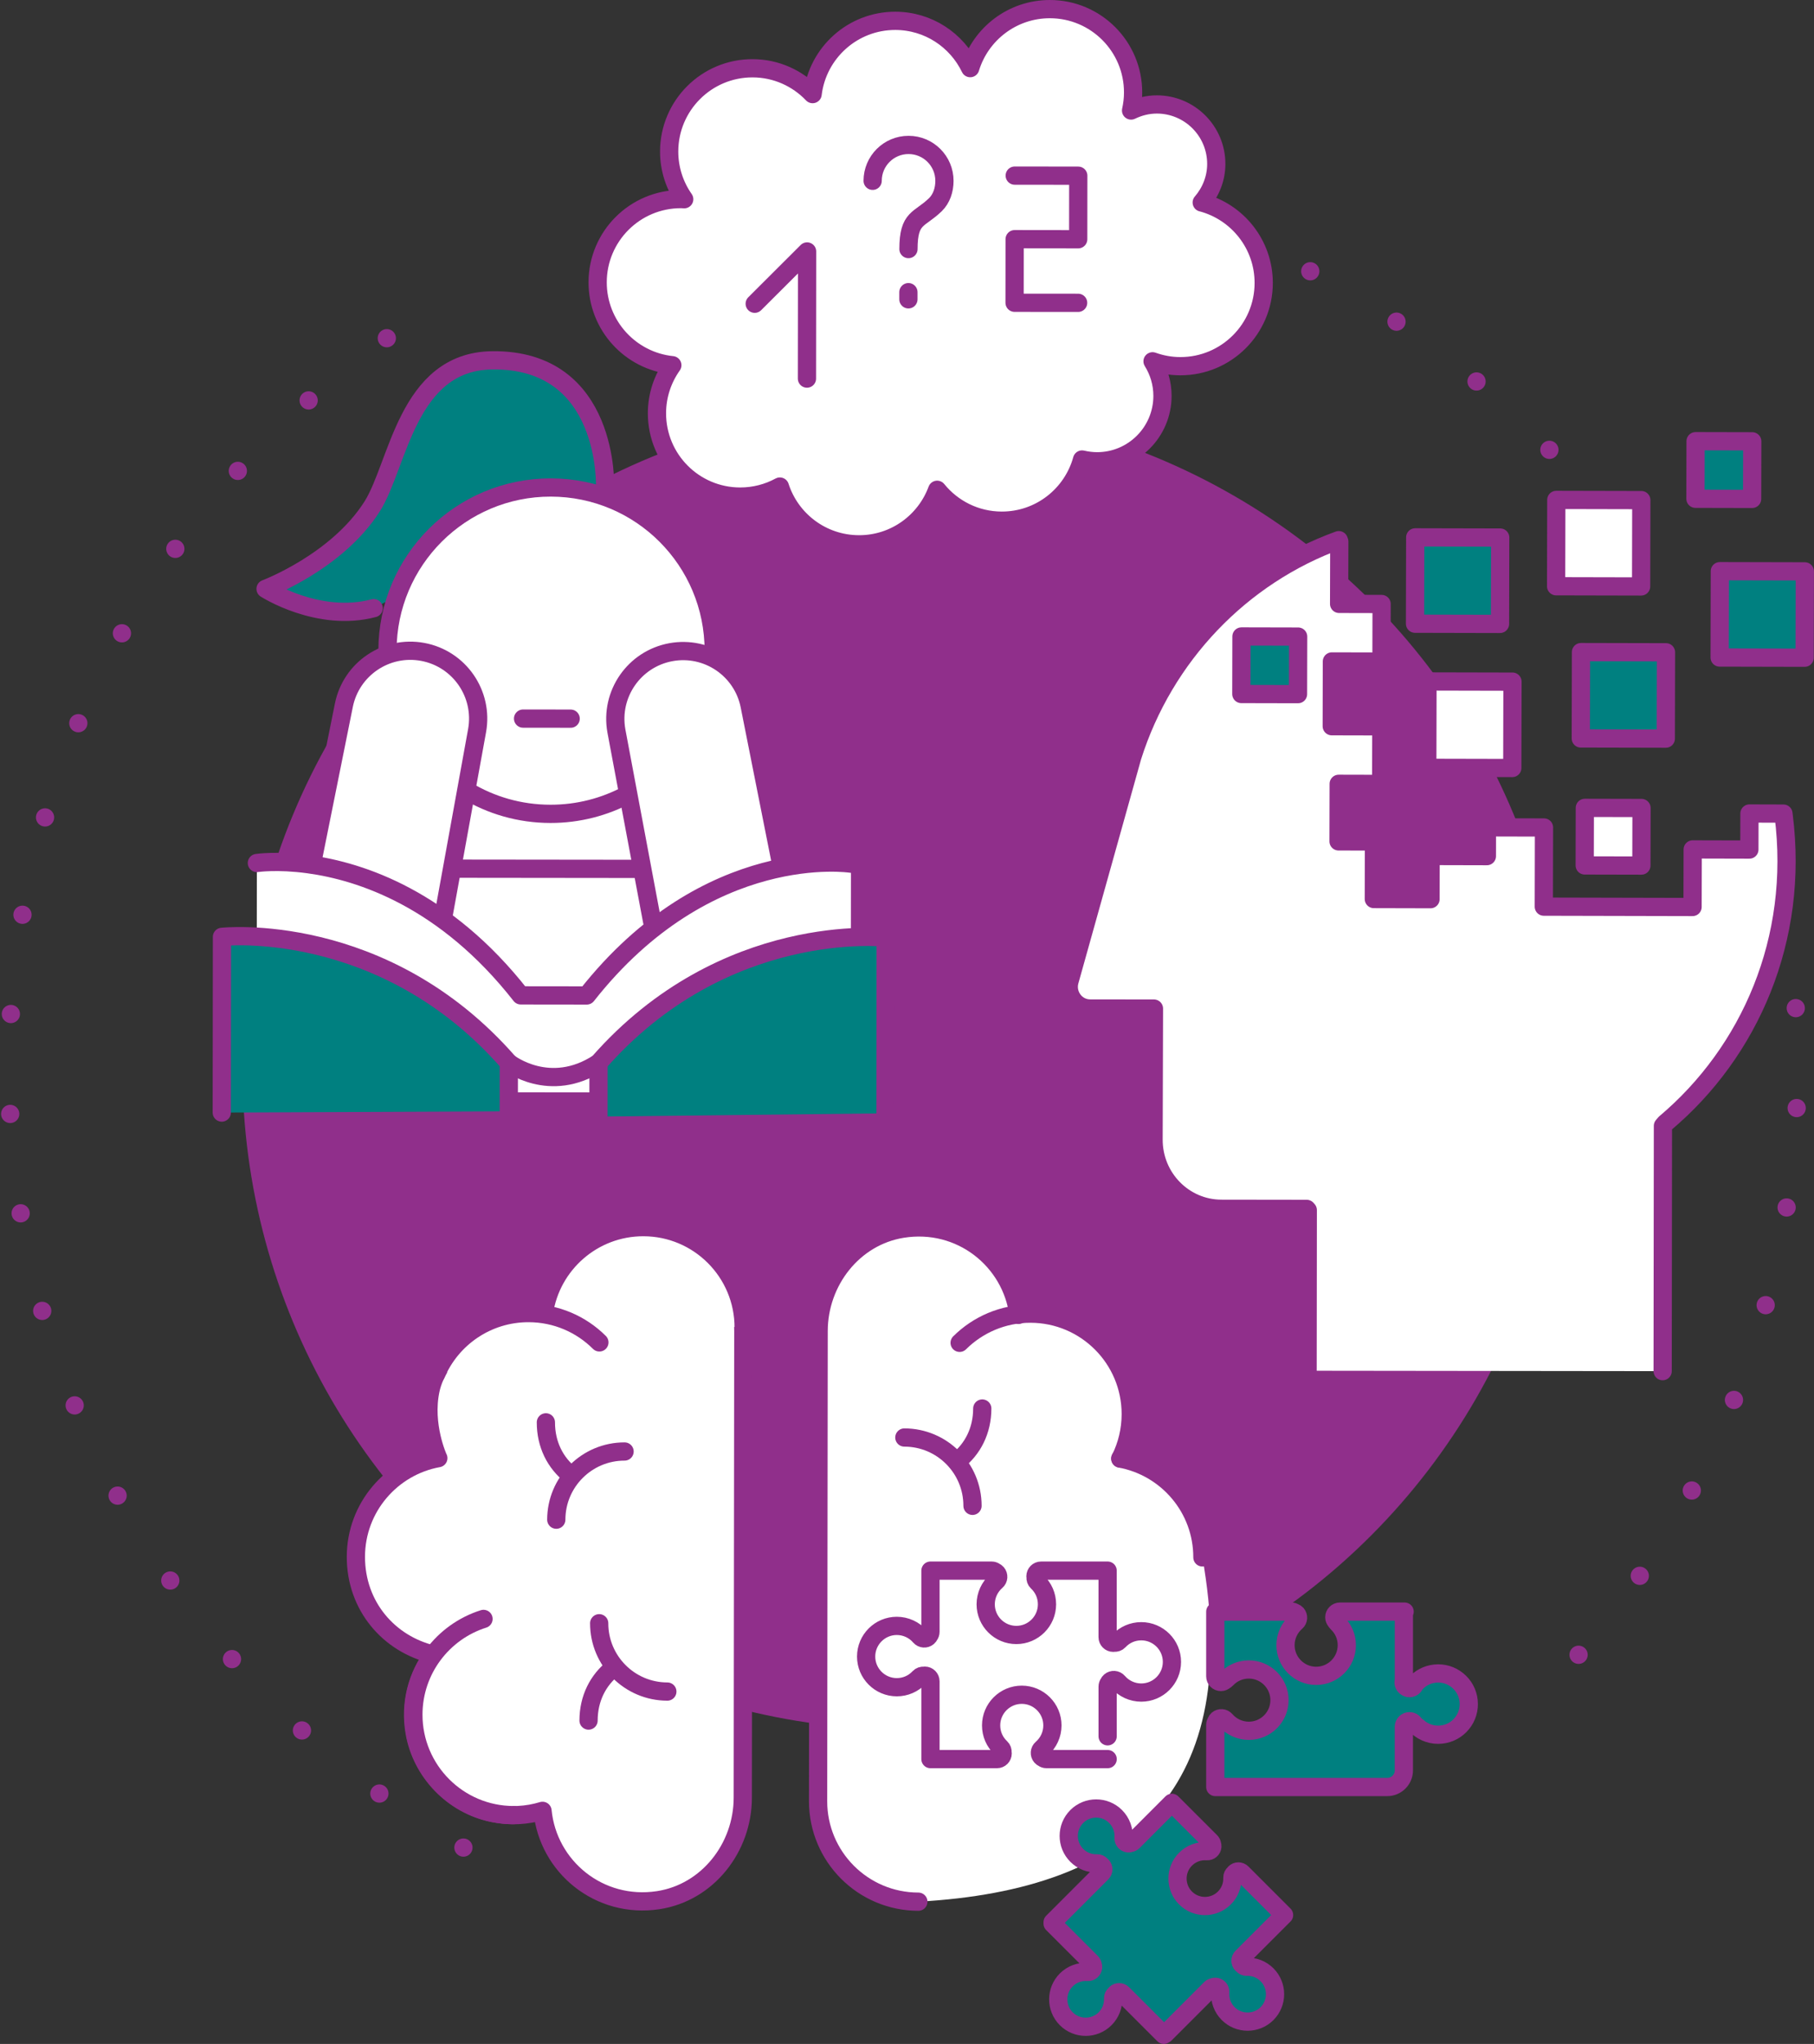 <?xml version="1.0" encoding="UTF-8"?><svg id="Layer_2" xmlns="http://www.w3.org/2000/svg" viewBox="0 0 905.5 1019.93"><rect x="0" y="0" width="905.5" height="1019.93" fill="#333333" stroke="none"/><defs><style>.cls-1,.cls-2,.cls-3,.cls-4{stroke-width:9.1px;}.cls-1,.cls-2,.cls-3,.cls-4,.cls-5{stroke-linecap:round;stroke-linejoin:round;}.cls-1,.cls-2,.cls-3,.cls-5{stroke:#902f8b;}.cls-1,.cls-4,.cls-6{fill:#fff;}.cls-2{fill:teal;}.cls-3,.cls-5{fill:none;}.cls-4{stroke:#295aa5;}.cls-5{stroke-dasharray:0 49.89;stroke-width:9.1px;}.cls-6,.cls-7{stroke-width:0px;}.cls-7{fill:#902f8b;}</style></defs><g id="Layer_2-2"><path class="cls-5" d="M231.33,921.94c-48.16-27.22-91.25-63.54-127.13-107.8C29.13,721.52-5.38,605.21,7.03,486.63c11.56-110.5,63.51-212.13,146.28-286.16,23.5-21.02,48.93-39.33,75.84-54.77"/><path class="cls-5" d="M896.4,503.05c1.65,25.25,1.16,50.82-1.53,76.5-10.66,101.87-55.64,196.2-127.45,268.31"/><path class="cls-5" d="M654.05,135.36c45,22.96,85.98,53.62,121.29,91.1"/><circle class="cls-7" cx="450.95" cy="533.09" r="329.93"/><path class="cls-1" d="M218.8,727.61c-23.37,4.23-41.12,24.62-41.15,49.21s16.47,43.58,38.61,48.79c-7.9,10.51-11.84,24.18-9.31,38.84,3.42,19.87,19.12,36.1,38.85,40.22,8.81,1.84,17.3,1.28,25.01-1.06,2.72,27.87,28.27,49.05,57.73,44.58,24.68-3.75,42.22-26.19,42.24-51.15l.27-232.88c.03-24.77-17.21-47.12-41.66-51.11-29.11-4.76-54.5,15.6-58.08,42.84-2.49-.38-5.03-.65-7.63-.65-23.62-.03-45.02,20.69-48.77,38.29-3.75,17.6,3.87,34.09,3.87,34.09Z"/><path class="cls-1" d="M271.54,655.11c3.55-24.22,24.43-42.8,49.63-42.77,27.67.03,50.08,22.49,50.05,50.17"/><path class="cls-1" d="M217.65,685.77c7.63-17.98,25.45-30.57,46.21-30.55,13.8.02,26.29,5.61,35.34,14.64"/><path class="cls-1" d="M256.4,905.75c-27.67-.03-50.08-22.49-50.05-50.17.03-22.39,14.74-41.34,35.01-47.74"/><path class="cls-1" d="M277.68,758.32c.02-18.81,15.29-34.04,34.09-34.02"/><path class="cls-1" d="M285.16,736.28c-8.04-6.24-12.68-15.57-12.67-26.53"/><path class="cls-1" d="M299.1,810c-.02,18.81,15.21,34.07,34.02,34.09"/><path class="cls-1" d="M306.52,832.06c-8.05,6.22-12.72,15.54-12.73,26.5"/><path class="cls-6" d="M600.21,777.14c.03-24.59-17.67-45.02-41.03-49.3h.08c3.31-6.68,5.17-14.2,5.18-22.16.03-27.67-22.38-50.13-50.05-50.17-13.8-.02-26.3,5.55-35.37,14.56l29.38-13.93c-3.52-27.25-28.86-47.67-57.98-42.98-24.46,3.94-41.74,26.25-41.77,51.02l-.27,234.59c-.03,27.67,22.38,50.13,50.05,50.17,107.95-5.97,161.85-57.63,141.79-171.8Z"/><path class="cls-3" d="M559.18,727.84c23.36,4.28,41.06,24.71,41.03,49.3"/><path class="cls-3" d="M458.42,948.94c-27.67-.03-50.08-22.49-50.05-50.17l.27-234.59c.03-24.77,17.32-47.08,41.77-51.02,29.12-4.69,54.47,15.73,57.98,42.98"/><path class="cls-3" d="M559.26,727.84c3.31-6.68,5.17-14.2,5.18-22.16.03-27.67-22.38-50.13-50.05-50.17-13.8-.02-26.3,5.55-35.37,14.56"/><path class="cls-1" d="M485.45,751.41c.02-18.81-15.21-34.07-34.02-34.09"/><path class="cls-1" d="M477.59,729.35c8.05-6.22,12.72-15.54,12.73-26.5"/><path class="cls-1" d="M552.9,866.42v-24.8c0-.61.2-1.17.52-1.63.16-.37.41-.71.73-.99,1.17-1.01,2.95-.88,3.96.29,2.91,3.37,7.14,5.3,11.59,5.3,8.44,0,15.3-6.87,15.3-15.3,0-8.44-6.87-15.3-15.3-15.3-4.29,0-8.27,1.73-11.2,4.87-.61.65-1.45.91-2.28.84-.17.03-.34.05-.52.05-1.55,0-2.81-1.26-2.81-2.81v-33.2s-33.21,0-33.21,0c-1.55,0-2.81,1.26-2.81,2.81,0,.18.02.35.05.52-.07.83.19,1.67.84,2.28,3.14,2.93,4.87,6.9,4.87,11.2,0,8.44-6.86,15.3-15.3,15.3-8.44,0-15.3-6.86-15.3-15.3,0-4.45,1.93-8.67,5.3-11.59,1.17-1.01,1.3-2.79.29-3.96-.28-.33-.62-.57-.99-.73-.46-.33-1.02-.53-1.63-.53h-30.54s0,30.55,0,30.55c0,.61-.2,1.17-.53,1.63-.16.37-.41.71-.73.99-1.17,1.01-2.95.88-3.96-.29-2.91-3.37-7.14-5.3-11.59-5.3-8.44,0-15.3,6.87-15.3,15.3,0,8.44,6.87,15.3,15.3,15.3,4.29,0,8.27-1.73,11.2-4.87.61-.65,1.45-.91,2.28-.84.17-.03.34-.05.52-.05,1.55,0,2.81,1.26,2.81,2.81v38.82s.03,0,.03,0h33.2c1.55,0,2.81-1.26,2.81-2.81,0-.18-.02-.35-.05-.52.07-.83-.19-1.67-.84-2.28-3.14-2.93-4.87-6.9-4.87-11.2,0-8.44,6.86-15.3,15.3-15.3,8.44,0,15.3,6.86,15.3,15.3,0,4.45-1.93,8.67-5.3,11.59-1.17,1.01-1.3,2.79-.29,3.96.28.33.62.57.99.73.46.33,1.02.53,1.63.53h30.54"/><path class="cls-2" d="M581.57,1015.01l22.75-22.75c.39-.39.87-.61,1.37-.7.34-.13.71-.19,1.09-.16,1.38.1,2.43,1.31,2.32,2.69-.29,3.98,1.16,7.88,3.98,10.7,5.34,5.34,14.04,5.34,19.38,0,5.34-5.34,5.34-14.04,0-19.38-2.72-2.72-6.33-4.14-10.18-4-.8.03-1.49-.34-1.97-.91-.13-.09-.25-.18-.37-.3-.98-.98-.98-2.57,0-3.56l21.03-21.03-21.03-21.03c-.98-.98-2.57-.98-3.56,0-.11.11-.21.24-.3.37-.57.48-.94,1.18-.91,1.97.14,3.84-1.29,7.46-4,10.18-5.34,5.34-14.04,5.35-19.38,0-5.34-5.34-5.35-14.04,0-19.38,2.82-2.82,6.72-4.27,10.7-3.98,1.38.1,2.59-.94,2.69-2.32.03-.38-.03-.75-.16-1.09-.08-.5-.31-.98-.7-1.37l-19.35-19.34-19.34,19.35c-.39.39-.87.61-1.37.7-.34.13-.71.19-1.09.16-1.38-.1-2.43-1.31-2.32-2.69.29-3.98-1.16-7.88-3.98-10.7-5.34-5.34-14.04-5.34-19.38,0-5.34,5.34-5.34,14.04,0,19.38,2.72,2.72,6.33,4.14,10.18,4,.8-.03,1.49.34,1.97.91.13.09.25.18.37.3.98.98.98,2.57,0,3.56l-24.58,24.59v.7s19.35,19.34,19.35,19.34c.39.39.61.87.7,1.37.13.34.19.71.16,1.09-.1,1.38-1.31,2.43-2.69,2.32-3.98-.29-7.88,1.16-10.7,3.98-5.34,5.34-5.34,14.04,0,19.38,5.34,5.34,14.04,5.34,19.38,0,2.72-2.72,4.14-6.33,4-10.18-.03-.8.34-1.49.91-1.97.09-.13.18-.25.3-.37.98-.98,2.57-.98,3.56,0l20.55,20.54"/><path class="cls-2" d="M616.34,804.2h26.84s1.5,0,1.5,0c.54,0,1.05.16,1.48.43.42.16.8.41,1.12.77,1.01,1.17.88,2.95-.29,3.96-3.37,2.91-5.3,7.14-5.3,11.59,0,8.44,6.87,15.3,15.3,15.3,8.44,0,15.3-6.87,15.3-15.3,0-4.29-1.73-8.27-4.87-11.2-.24-.22-.4-.49-.55-.76-.5-.51-.82-1.21-.82-1.98,0-1.55,1.26-2.81,2.81-2.81h32.29s-.37.02-.37.02v34.32c-.39,1.12-.05,2.42.95,3.17.06.04.12.07.18.11.47.35,1.04.57,1.68.57,1.24,0,2.29-.81,2.65-1.93,2.55-3.02,6.07-4.91,10.03-5.33,4.06-.44,8.05.74,11.23,3.31,3.18,2.57,5.17,6.22,5.6,10.28.43,4.06-.74,8.05-3.31,11.23-2.57,3.18-6.22,5.17-10.28,5.6-4.43.47-8.83-1-12.08-4.05-.34-.32-.75-.5-1.17-.62-.35-1.15-1.41-2-2.68-2-1.55,0-2.81,1.26-2.81,2.81v21.74c0,4.57-3.72,8.29-8.29,8.29h-36.19s0,0-.01,0h-20.34s-29.3,0-29.3,0v-29.54s0-1.5,0-1.5c0-.54.16-1.05.43-1.48.16-.42.41-.8.77-1.12,1.17-1.01,2.95-.88,3.96.29,2.91,3.37,7.14,5.3,11.59,5.3,8.44,0,15.3-6.87,15.3-15.3,0-8.44-6.87-15.3-15.3-15.3-4.29,0-8.27,1.73-11.2,4.87-.22.24-.49.4-.76.55-.51.5-1.21.82-1.98.82-1.55,0-2.81-1.26-2.81-2.81v-32.29s9.68-.03,9.68-.03Z"/><path class="cls-1" d="M652.72,684l.09-80.15-.54-.61-42.59-.06c-18.74-.03-33.91-15.5-33.85-34.54l.19-65.36-31.87-.04c-6.97,0-12.05-6.69-10.3-13.54l31.39-112.13h0c15.92-50.28,54.26-90.34,103.05-108.03l.25.71-.09,31.09,21.21.05-.07,28.73-24.75-.06-.07,32.32,24.75.06-.07,28.73-21.21-.05-.07,28.73,17.68.04-.07,28.73,28.29.07.05-21.55,28.09.07.03-14.36,28.48.07-.09,39.5,74.25.17.07-28.73,28.29.07.04-17.99,16.96.05.06.51c.02.14.04.28.05.42,7.88,61.72-16.88,117.99-59.14,153.58l-1.12,1.32-.14,122.39"/><rect class="cls-1" x="712.53" y="340.04" width="42.43" height="43.09" transform="translate(1466.65 724.89) rotate(-179.87)"/><rect class="cls-2" x="706.41" y="268.13" width="42.43" height="43.09" transform="translate(1454.57 581.06) rotate(-179.87)"/><rect class="cls-2" x="789.17" y="325.38" width="42.43" height="43.09" transform="translate(1619.95 695.75) rotate(-179.87)"/><rect class="cls-1" x="776.84" y="249.43" width="42.43" height="43.09" transform="translate(1595.47 543.83) rotate(-179.87)"/><rect class="cls-1" x="791.11" y="403.09" width="28.29" height="28.73" transform="translate(1609.53 836.8) rotate(-179.87)"/><rect class="cls-2" x="619.69" y="317.58" width="28.29" height="28.73" transform="translate(1266.9 665.37) rotate(-179.87)"/><rect class="cls-2" x="846.37" y="220.12" width="28.29" height="28.73" transform="translate(1720.48 470.99) rotate(-179.87)"/><rect class="cls-2" x="858.47" y="285" width="42.43" height="43.09" transform="translate(1758.65 615.15) rotate(-179.87)"/><rect class="cls-4" x="182.47" y="362.28" width="170" height="149.96" transform="translate(.5 -.31) rotate(.07)"/><path class="cls-1" d="M599.87,101.05c4.45-5.19,7.25-11.84,7.26-19.21.02-16.4-13.26-29.7-29.65-29.72-4.64,0-8.97,1.14-12.88,3.03.64-2.9,1.01-5.9,1.01-8.99.03-22.95-18.56-41.58-41.51-41.61-18.76-.02-34.61,12.39-39.8,29.45-6.7-13.93-20.89-23.58-37.39-23.6-21.27-.02-38.8,15.95-41.28,36.56-7.56-7.92-18.19-12.88-29.99-12.89-22.95-.03-41.58,18.56-41.61,41.51-.01,8.87,2.78,17.08,7.51,23.84-.54-.02-1.06-.08-1.6-.08-22.95-.03-41.58,18.56-41.61,41.51-.02,21.52,16.32,39.25,37.28,41.39-4.8,6.77-7.66,15.02-7.67,23.95-.03,22.95,18.56,41.58,41.51,41.61,7.18,0,13.94-1.81,19.84-5.01,5.37,16.7,21.01,28.8,39.51,28.83,17.92.02,33.16-11.33,39.01-27.22,7.61,9.39,19.22,15.41,32.25,15.42,19.14.02,35.24-12.92,40.08-30.53,2.4.56,4.88.89,7.45.9,18.03.02,32.67-14.58,32.69-32.62,0-6.35-1.83-12.26-4.96-17.28,4.35,1.55,9,2.44,13.88,2.44,22.95.03,41.58-18.56,41.61-41.51.02-19.29-13.12-35.48-30.94-40.19Z"/><polyline class="cls-1" points="376.73 151.57 402.88 125.48 402.81 188.92"/><polyline class="cls-1" points="506.52 87.63 538.24 87.67 538.21 119.39 506.48 119.35 506.45 151.08 538.17 151.11"/><line class="cls-1" x1="453.45" y1="145.79" x2="453.45" y2="149.37"/><path class="cls-1" d="M435.6,90.22c.01-9.9,8.04-17.91,17.94-17.9,9.9.01,17.91,8.04,17.9,17.94,0,4.55-1.48,8.92-4.51,11.87-8.05,7.83-13.43,6.03-13.45,22.16"/><path class="cls-2" d="M302.04,243.41s2.6-64.43-56.48-63.6c-42.41.59-46.71,52.23-59.77,72.87-17.58,27.79-53.23,41.16-53.23,41.16,0,0,26.36,16.96,53.97,9.64"/><path class="cls-1" d="M356.18,328.64c.06-1.28.09-2.57.09-3.86.05-44.97-36.36-81.47-81.33-81.52-44.97-.05-81.47,36.36-81.52,81.33l39.28,69.78c12.27,7.44,26.66,11.73,42.06,11.74,13.92.02,27.03-3.46,38.5-9.61l42.92-67.86Z"/><line class="cls-1" x1="261.1" y1="358.58" x2="284.86" y2="358.61"/><line class="cls-1" x1="226.93" y1="433.47" x2="317.79" y2="433.57"/><path class="cls-1" d="M221.34,457.14l1.71-9.41,15.09-83.11c3.33-18.35-8.81-35.94-27.16-39.33h0c-18.18-3.36-35.68,8.49-39.33,26.61l-15.84,78.72"/><path class="cls-1" d="M325.56,459.96l-17.88-95.26c-3.29-18.36,8.9-35.92,27.25-39.27h0c18.18-3.31,35.66,8.57,39.27,26.7l15.87,79.83"/><path class="cls-6" d="M292.9,496.73c60.5-76.82,131.88-65.75,131.88-65.75l-.13,114.27-296.56-.34.13-114.27s10.04-1.53,25.77.61c26.22,3.57,68.25,17.35,105.95,65.44"/><path class="cls-3" d="M254,530.34s20.42,15.99,44.77.05"/><path class="cls-2" d="M110.7,555.17l.1-87.68s80.6-8.86,143.19,62.84l-.03,24.23"/><path class="cls-2" d="M442.01,555.55l.1-87.68s-80.58-9.05-143.34,62.51l-.03,26.79"/><path class="cls-3" d="M424.78,430.98s-71.38-11.07-131.88,65.75l-32.95-.04c-37.7-48.1-79.73-61.87-105.95-65.44-15.73-2.14-25.77-.61-25.77-.61"/></g></svg>